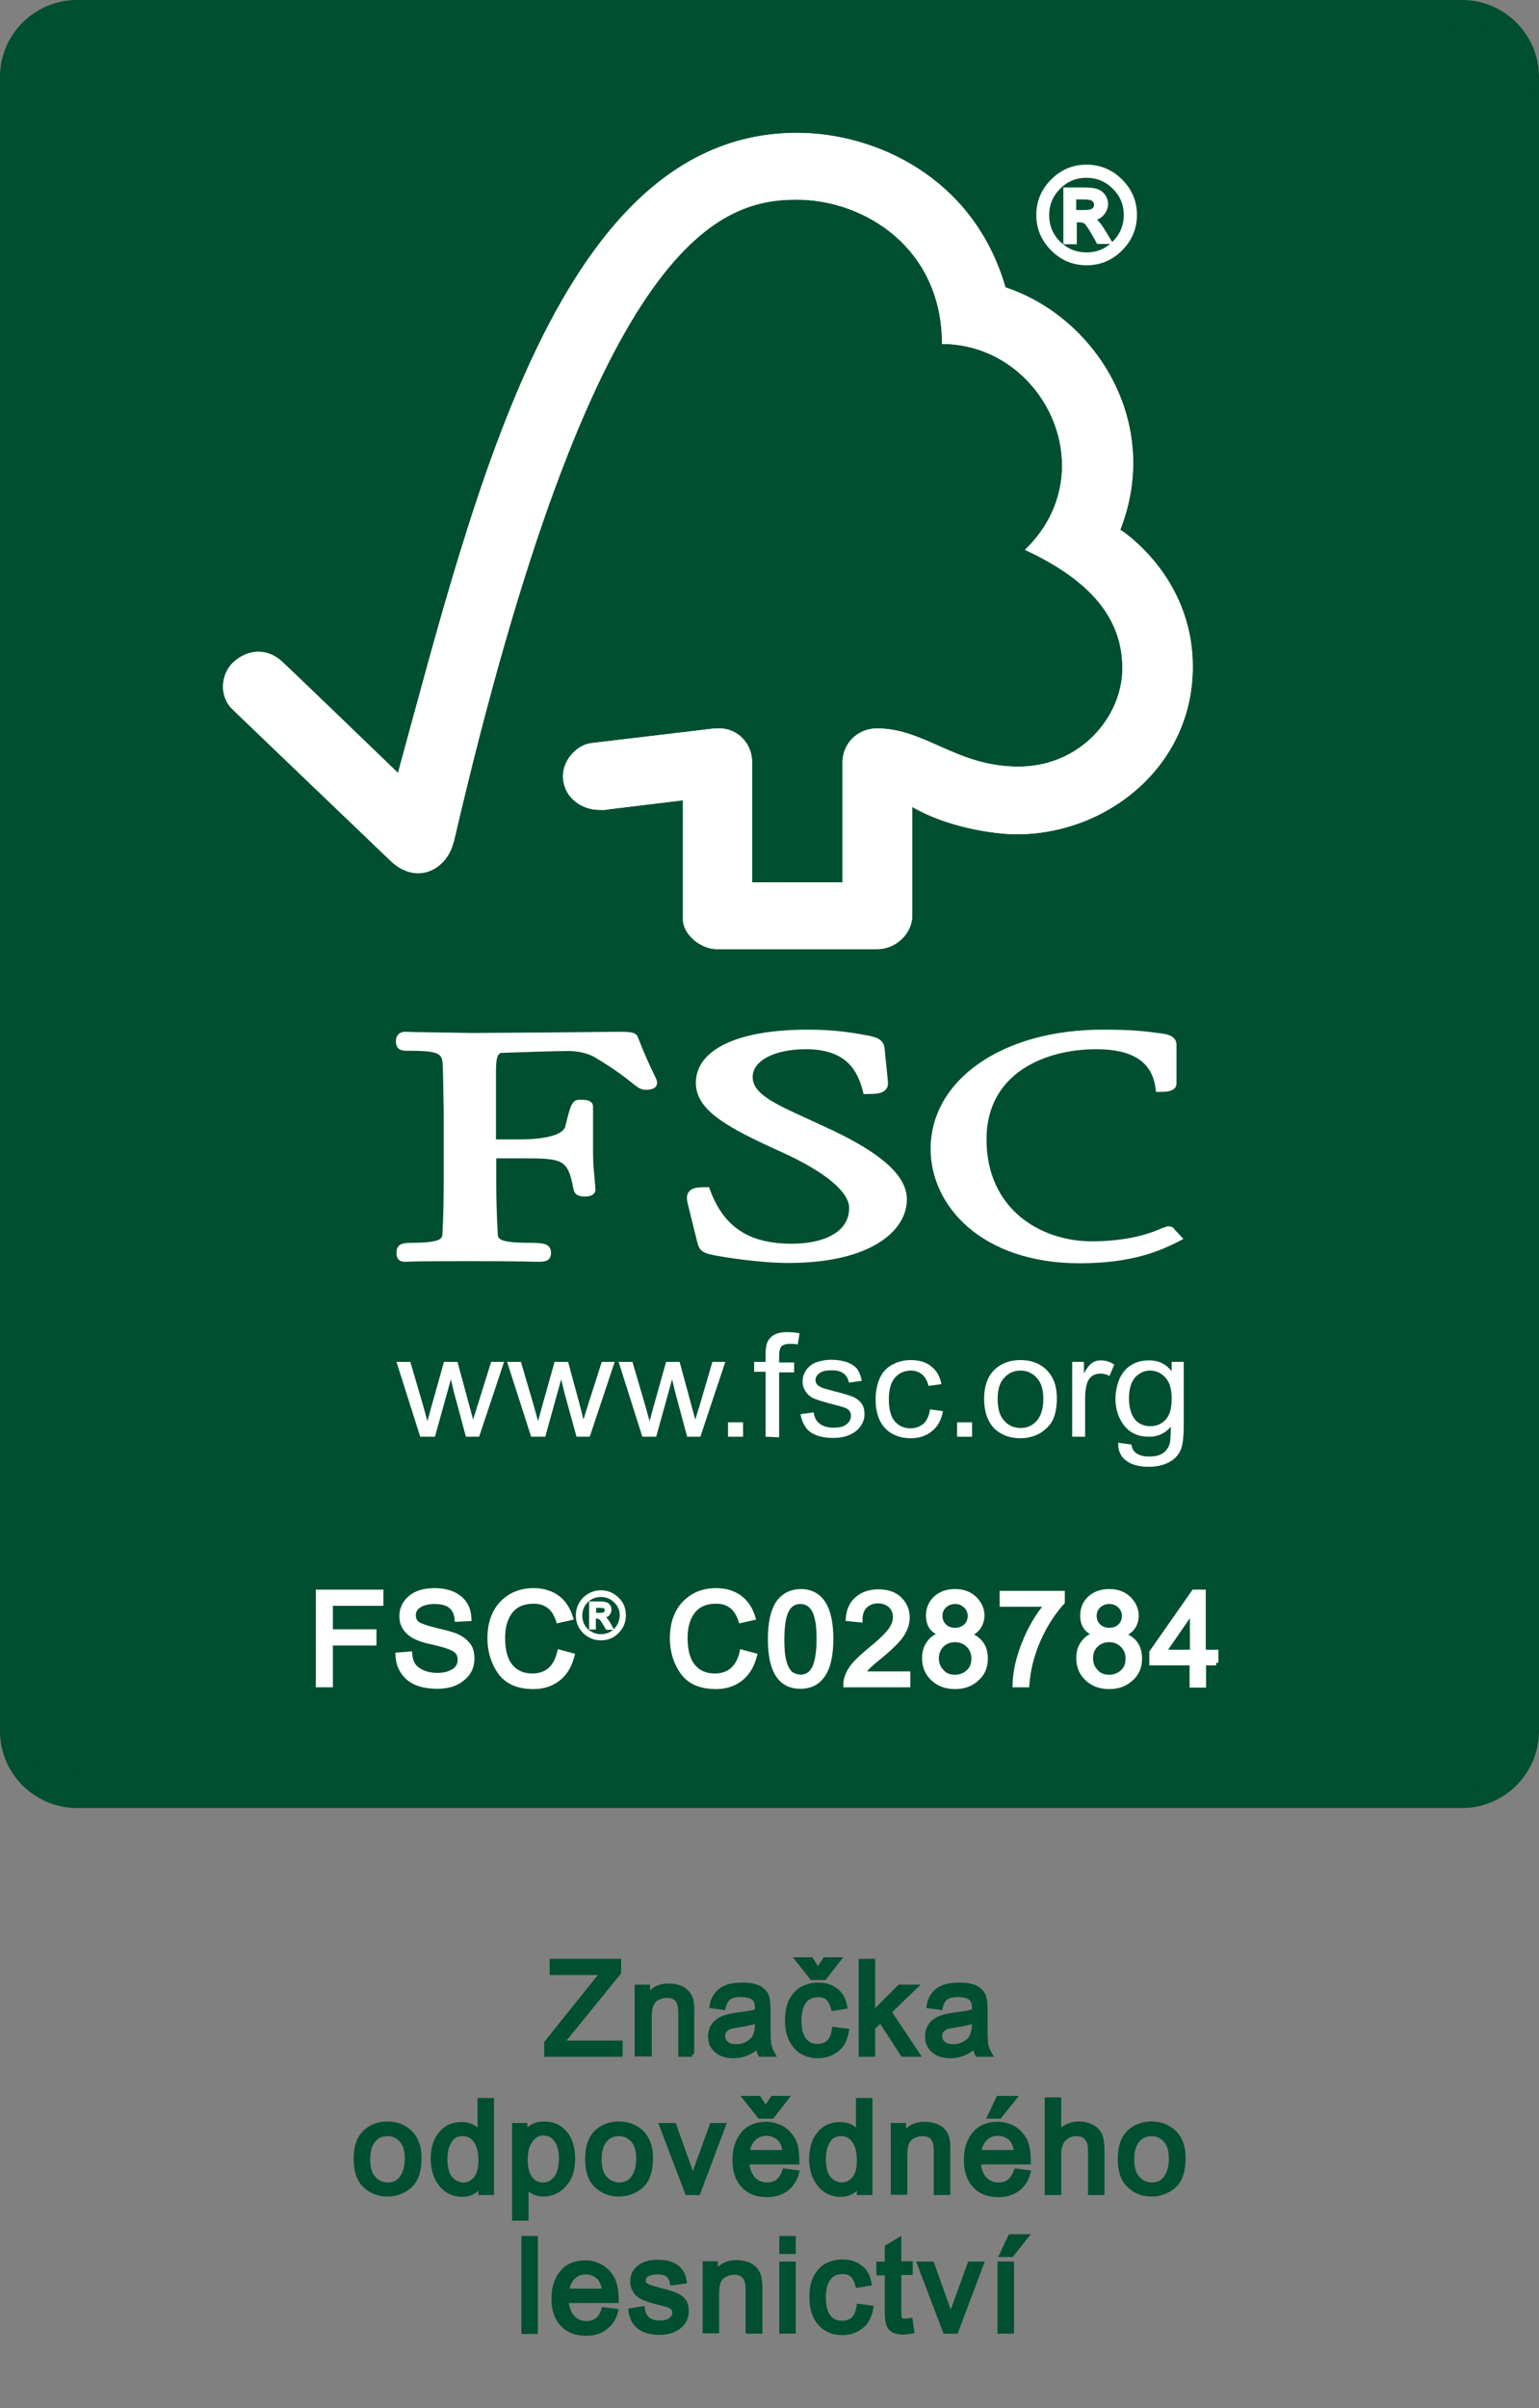 <?xml version="1.0" encoding="utf-8"?>
<!-- Generator: Adobe Illustrator 28.1.0, SVG Export Plug-In . SVG Version: 6.00 Build 0)  -->
<svg version="1.1" id="Vrstva_1" xmlns="http://www.w3.org/2000/svg" xmlns:xlink="http://www.w3.org/1999/xlink" x="0px" y="0px"
	 viewBox="0 0 512 801" style="enable-background:new 0 0 512 801;" xml:space="preserve">
<rect x="0" y="0" width="512" height="801" fill="#808080" stroke="none"/>
<style type="text/css">
	.st0{fill:#004F30;}
	.st1{fill:none;stroke:#004F30;stroke-width:5.119;}
	.st2{fill:#FFFFFF;}
	.st3{fill:none;stroke:#FFFFFF;stroke-width:1.684;}
	.st4{fill:none;stroke:#FFFFFF;stroke-width:0.842;}
	.st5{fill:none;stroke:#004F30;stroke-width:1.684;}
</style>
<path class="st0" d="M25.6,0h460.8C500.5,0,512,11.5,512,25.6v550.2c0,14.1-11.5,25.6-25.6,25.6H25.6C11.5,601.4,0,589.9,0,575.8
	V25.6C0,11.5,11.5,0,25.6,0z"/>
<path class="st1" d="M38.4,5.1h435.2c18.4,0,33.3,14.9,33.3,33.3V563c0,18.4-14.9,33.3-33.3,33.3H38.4C20,596.3,5.1,581.4,5.1,563
	V38.4C5.1,20,20,5.1,38.4,5.1z"/>
<path class="st2" d="M139.8,477.9l-7.9-24.9h4.6l4.2,14.3l1.5,5.4c0.1-0.2,0.5-1.9,1.4-5.1l4.1-14.6h4.5l3.9,14.4l1.3,4.8l1.5-4.8
	l4.5-14.4h4.3l-8.3,24.9h-4.4l-4-14.9l-1-4.2l-5.3,19.1H139.8z"/>
<path class="st2" d="M176.7,477.9l-8-24.9h4.6l4.2,14.3l1.5,5.4c0.1-0.2,0.5-1.9,1.4-5.1l4.1-14.6h4.5l3.9,14.4l1.2,4.8l1.5-4.8
	l4.6-14.4h4.3l-8.3,24.9h-4.4l-4.1-14.9l-1-4.2l-5.3,19.1H176.7z"/>
<path class="st2" d="M213.7,477.9l-7.9-24.9h4.6l4.2,14.3l1.5,5.4c0.1-0.2,0.5-1.9,1.4-5.1l4.1-14.6h4.5l3.9,14.4l1.3,4.8l1.5-4.8
	L237,453h4.3l-8.3,24.9h-4.4l-4-14.9l-1-4.2l-5.3,19.1H213.7z"/>
<rect x="242.2" y="473.1" class="st2" width="5" height="4.8"/>
<path class="st2" d="M254.7,477.9v-21.6h-3.8V453h3.8v-2.6c0-1.7,0.2-2.9,0.5-3.7c0.4-1.1,1.2-2,2.2-2.6c1.1-0.7,2.6-1,4.5-1
	c1.2,0,2.6,0.1,4.1,0.4l-0.6,3.7c-0.9-0.2-1.8-0.2-2.6-0.2c-1.3,0-2.3,0.3-2.8,0.8c-0.5,0.6-0.8,1.6-0.8,3.1v2.3h5v3.3h-5v21.6
	L254.7,477.9L254.7,477.9z"/>
<path class="st2" d="M266.3,470.4l4.4-0.6c0.2,1.7,0.9,2.9,2,3.8c1.1,0.8,2.7,1.3,4.6,1.3c2,0,3.5-0.4,4.4-1.2
	c1-0.8,1.4-1.7,1.4-2.8c0-1-0.4-1.7-1.3-2.3c-0.6-0.4-2.1-0.8-4.4-1.4c-3.2-0.8-5.3-1.5-6.6-2c-1.3-0.6-2.2-1.4-2.8-2.4
	c-0.7-1-1-2.1-1-3.3c0-1.1,0.3-2.2,0.8-3.1c0.5-1,1.2-1.7,2.1-2.4c0.7-0.5,1.6-0.9,2.8-1.2c1.2-0.3,2.4-0.5,3.8-0.5
	c2,0,3.8,0.3,5.3,0.8c1.5,0.6,2.6,1.3,3.4,2.3c0.7,1,1.2,2.3,1.5,3.9l-4.3,0.6c-0.2-1.3-0.8-2.3-1.7-3c-0.9-0.7-2.2-1.1-3.9-1.1
	c-2,0-3.4,0.3-4.2,1c-0.9,0.6-1.3,1.4-1.3,2.2c0,0.6,0.2,1.1,0.5,1.5c0.4,0.4,0.9,0.8,1.7,1.1c0.4,0.2,1.7,0.5,3.8,1.1
	c3.1,0.8,5.2,1.4,6.4,1.9c1.2,0.5,2.2,1.3,2.9,2.2c0.7,1,1,2.2,1,3.6c0,1.4-0.4,2.7-1.3,4c-0.8,1.2-2.1,2.2-3.7,2.9
	c-1.6,0.7-3.4,1-5.4,1c-3.3,0-5.9-0.7-7.7-2C267.9,475.1,266.8,473,266.3,470.4z"/>
<path class="st2" d="M309.4,468.8l4.3,0.6c-0.5,2.8-1.7,5.1-3.6,6.6c-1.9,1.6-4.3,2.4-7.1,2.4c-3.5,0-6.4-1.1-8.5-3.3
	c-2.1-2.2-3.2-5.4-3.2-9.6c0-2.7,0.5-5.1,1.4-7.1c0.9-2,2.3-3.5,4.2-4.5c1.9-1,3.9-1.5,6.1-1.5c2.8,0,5.1,0.7,6.8,2.1
	c1.8,1.4,2.9,3.3,3.4,5.9l-4.3,0.6c-0.4-1.7-1.1-2.9-2.1-3.8c-1-0.8-2.2-1.3-3.7-1.3c-2.2,0-4,0.8-5.3,2.3c-1.4,1.5-2.1,4-2.1,7.3
	c0,3.3,0.7,5.8,2,7.3c1.3,1.5,3,2.3,5.2,2.3c1.7,0,3.1-0.5,4.3-1.5C308.4,472.5,309.1,470.9,309.4,468.8z"/>
<rect x="318.4" y="473.1" class="st2" width="5" height="4.8"/>
<path class="st2" d="M331.9,465.4c0,3.2,0.7,5.6,2.2,7.2c1.4,1.6,3.3,2.4,5.4,2.4c2.2,0,4-0.8,5.4-2.4c1.4-1.6,2.2-4,2.2-7.3
	c0-3.1-0.7-5.4-2.2-7c-1.4-1.6-3.3-2.4-5.4-2.4c-2.2,0-4,0.8-5.4,2.4C332.6,459.8,331.9,462.2,331.9,465.4z M327.4,465.4
	c0-4.6,1.3-8,4-10.3c2.2-1.8,4.9-2.7,8.1-2.7c3.6,0,6.5,1.1,8.7,3.3c2.2,2.2,3.4,5.3,3.4,9.3c0,3.2-0.5,5.7-1.5,7.6
	c-1,1.8-2.5,3.2-4.4,4.3c-1.9,1-4,1.5-6.2,1.5c-3.6,0-6.5-1.1-8.8-3.3C328.6,472.8,327.4,469.6,327.4,465.4z"/>
<path class="st2" d="M356.7,477.9V453h3.9v3.8c1-1.8,2-3,2.8-3.5c0.9-0.6,1.8-0.8,2.8-0.8c1.5,0,3,0.4,4.5,1.4l-1.6,3.8
	c-1-0.6-2.1-0.8-3.2-0.8c-0.9,0-1.8,0.3-2.6,0.8c-0.7,0.6-1.3,1.3-1.6,2.3c-0.5,1.5-0.7,3.1-0.7,4.9v13L356.7,477.9L356.7,477.9z"/>
<path class="st2" d="M375.6,465c0,3.3,0.7,5.6,2,7.2c1.3,1.5,3.1,2.2,5.1,2.2s3.7-0.7,5.1-2.2c1.4-1.5,2-3.8,2-7.1
	c0-3-0.7-5.4-2.1-6.9c-1.4-1.5-3.1-2.3-5.1-2.3c-2,0-3.6,0.8-5,2.3C376.3,459.7,375.6,462,375.6,465z M372,479.9l4.4,0.6
	c0.2,1.3,0.7,2.2,1.5,2.8c1.1,0.8,2.6,1.2,4.4,1.2c2,0,3.6-0.4,4.7-1.2c1.1-0.8,1.8-1.9,2.2-3.3c0.2-0.9,0.3-2.7,0.3-5.4
	c-1.9,2.2-4.3,3.3-7.2,3.3c-3.6,0-6.3-1.2-8.3-3.7c-1.9-2.5-2.9-5.4-2.9-8.9c0-2.4,0.5-4.6,1.3-6.6c0.9-2,2.2-3.6,3.9-4.6
	c1.7-1.1,3.7-1.6,6-1.6c3.1,0,5.6,1.2,7.5,3.6V453h4v21.5c0,3.9-0.4,6.6-1.2,8.2c-0.8,1.6-2.1,2.9-3.9,3.8c-1.8,0.9-4,1.4-6.5,1.4
	c-3.1,0-5.6-0.6-7.5-2C372.9,484.6,371.9,482.6,372,479.9z"/>
<path class="st2" d="M265.2,44.2c-78.9,0-106.8,118-132.8,212.9c-9.4-9.1-38.2-36.8-38.3-36.8c-5.8-5.5-12.5-3.8-16.6,0.1
	c-4.1,4-4.7,11.3,0,15.7c0.2,0.2,39.1,37.5,52.6,50.4c3.7,3.5,9.1,5.5,14.4,2.5c5.6-3.3,6.3-9.1,6.5-9.1
	c46.1-198.7,87.3-213.5,114-213.5c22.5,0,48.4,16,48.4,48c33.6,0,54.6,42.4,27.6,68.5c22.4,10.4,32.4,23.2,32.4,39.4
	c0,16.2-14.1,32.8-34.7,32.7c-20.4,0-30.8-12.6-46.8-12.7c-7.2,0-11.6,5.6-11.6,11.1v40.1h-30.1v-40c0-6.3-4.9-11.2-10.8-11.2
	c-0.1,0-2.6,0.1-2.5,0.1l-40.3,4.8c-4.9,0.7-9.3,5.7-9.3,11c0,6.2,5.2,11.2,12.4,11.2c0.9,0,2.1,0,2-0.1c-0.1,0,25.5-3.1,25.5-3.1
	s0,39.4,0,39.6c0,5,5.9,9.9,11.2,9.9h53.5c6.2,0,11.6-5.2,11.6-11.2v-36.1c11.2,6.6,26.8,9.1,34.8,9.1c30,0,58.7-22.7,58.5-56
	c-0.1-30.2-24.1-45.3-24.1-45.3c14.1-36.1-8.7-70.9-38.2-80.6C323.8,58.6,290.7,44.2,265.2,44.2z"/>
<path class="st2" d="M265.2,44.2c-78.9,0-106.8,118-132.8,212.9c-9.4-9.1-38.2-36.8-38.3-36.8c-5.8-5.5-12.5-3.8-16.6,0.1
	c-4.1,4-4.7,11.3,0,15.7c0.2,0.2,39.1,37.5,52.6,50.4c3.7,3.5,9.1,5.5,14.4,2.5c5.6-3.3,6.3-9.1,6.5-9.1
	c46.1-198.7,87.3-213.5,114-213.5c22.5,0,48.4,16,48.4,48c33.6,0,54.6,42.4,27.6,68.5c22.4,10.4,32.4,23.2,32.4,39.4
	c0,16.2-14.1,32.8-34.7,32.7c-20.4,0-30.8-12.6-46.8-12.7c-7.2,0-11.6,5.6-11.6,11.1v40.1h-30.1v-40c0-6.3-4.9-11.2-10.8-11.2
	c-0.1,0-2.6,0.1-2.5,0.1l-40.3,4.8c-4.9,0.7-9.3,5.7-9.3,11c0,6.2,5.2,11.2,12.4,11.2c0.9,0,2.1,0,2-0.1c-0.1,0,25.5-3.1,25.5-3.1
	s0,39.4,0,39.6c0,5,5.9,9.9,11.2,9.9h53.5c6.2,0,11.6-5.2,11.6-11.2v-36.1c11.2,6.6,26.8,9.1,34.8,9.1c30,0,58.7-22.7,58.5-56
	c-0.1-30.2-24.1-45.3-24.1-45.3c14.1-36.1-8.7-70.9-38.2-80.6C323.8,58.6,290.7,44.2,265.2,44.2z"/>
<path class="st2" d="M231.5,360.2c0,9.3,10.8,15,28.7,23.1c14.1,6.4,22.3,13.1,22.3,18.5c0,8.8-9.8,11.9-19,11.9
	c-14.2,0-22.6-5.4-27.2-17.7l-0.4-1.1h-1.1c-2.5,0-4.5,0.1-5.6,1.5c-1,1.2-0.7,2.8-0.3,4.4c0,0,3.1,12.5,3.1,12.5
	c0.8,3.1,2,3.6,7,4.5c2.2,0.4,13.7,2.3,23.4,2.3c27.1,0,39.3-10.6,39.3-21.1c0-7.7-7.9-15-24.9-23.1l-7.8-3.6
	c-11.6-5.3-18.6-8.5-18.6-14.1c0-5.4,7.3-9.2,17.7-9.2c13.6,0,17.2,7.3,18.9,13.7l0.3,1.2h1.3c3,0,4.9-0.2,6-1.4
	c0.7-0.7,0.9-1.6,0.8-2.7l-1.1-10.9c-0.3-3.5-3.1-4-6.9-4.7c-4.6-0.8-10-1.7-18.3-1.7C245.5,342.4,231.5,349.1,231.5,360.2z"/>
<path class="st2" d="M309.6,382.2c0,18.9,17,38,49.6,38c16.4,0,25.7-3.6,32.6-7.1l1.9-1l-3-3.2l0.2,0.2c-0.7-1-1.3-1.2-2.4-1.2
	l-1.6,0.5c-2.5,1.1-10,4.5-23.7,4.5c-16.9,0-35-10.6-35-33.9c0-22.2,19.7-30,36.5-30c12.1,0,18.5,4.2,19.7,12.8l0.2,1.4h1.5
	c1.4,0,5.3,0,5.3-2.8v-12.9c0-3.2-3.8-3.6-5.4-3.8l-1.6-0.2c-3.9-0.5-7.6-1-17.4-1C333.7,342.4,309.6,359.1,309.6,382.2z"/>
<path class="st2" d="M186.7,343.4l-29.4,0.2l-19.6-0.3l-3-0.1c-1.7,0-3,1.2-3,3c0,0.8,0,3.3,3.2,3.3c11.8,0,12.3,0.9,12.4,5.3
	l0.1,2.8l0.2,11.6v25.1c0,4.2-0.1,10.8-0.4,16.1c-0.1,1.5-0.2,3-10.6,3c-2.9,0-4.7,0.6-4.7,3.3c0,0.8,0,3,2.8,3l0.7,0
	c1.2-0.1,4.6-0.2,20.9-0.2c17.4,0,20.9,0.2,22.1,0.2l0.6,0c2.3,0,4.3-0.2,4.3-3c0-3.1-2.7-3.3-7.1-3.3c-10.5,0-10.6-1.5-10.6-3
	c-0.3-4.9-0.5-11.5-0.5-16.1c0,0,0-6.7,0-9c2.4,0,8.8,0,8.8,0c13.5,0,15,0.3,16.9,10.3c0.5,2.2,2.3,2.4,3.8,2.4
	c3.2,0,3.5-1.7,3.5-2.4l-0.3-3.7c-0.2-2.1-0.5-4.8-0.5-8.5v-15.3c0-2.3-2.9-2.3-4.4-2.3c-2.5,0-3.1,1.6-4.8,8.8
	c-0.7,2.8-6.3,4.4-15.2,4.4c0,0-5.6,0-7.9,0c0-2.8,0-22.6,0-22.6c0-6.1,1.1-6.2,2.5-6.2c5.1-0.2,17.6-0.6,21.4-0.6
	c3.6,0,6.8,0.8,9,2.1c6.7,4,10.1,6.7,12.1,8.3c2,1.6,3.1,2.5,4.8,2.5c0.9,0,3.8,0,3.8-2.4c0-0.6-0.2-1.1-1.2-3.1
	c-1.1-2.3-2.9-6.1-5.2-12c-0.6-1.8-2.9-1.8-7-1.8L186.7,343.4z"/>
<path class="st2" d="M357.3,70.7h3.4c1.5,0,2.6-0.2,3.2-0.7c0.6-0.4,0.9-1.1,0.9-1.9c0-0.8-0.3-1.4-0.9-1.9s-1.7-0.7-3.5-0.7h-3.2
	V70.7z M368.9,80.3h-3.4c-2.1-3.9-3.5-6-4.1-6.5c-0.6-0.5-1.5-0.7-2.4-0.7h-1.6v7.3h-2.8V63.2h5.9c1.8,0,3.1,0.1,4.1,0.4
	c1,0.3,1.7,0.8,2.3,1.6c0.6,0.8,0.9,1.7,0.9,2.6c0,1.2-0.4,2.2-1.3,3.2c-0.8,1-2,1.5-3.6,1.6v0.1c1,0.2,2.4,1.7,4,4.3L368.9,80.3z
	 M361.5,84.8c3.6,0,6.8-1.3,9.3-3.9c2.6-2.6,3.9-5.7,3.9-9.4c0-3.6-1.3-6.8-3.9-9.3c-2.6-2.6-5.7-3.9-9.4-3.9
	c-3.6,0-6.8,1.3-9.3,3.9c-2.6,2.6-3.9,5.7-3.9,9.4c0,3.6,1.3,6.8,3.9,9.4C354.7,83.5,357.8,84.8,361.5,84.8z M361.5,55.6
	c4.3,0,8.1,1.6,11.2,4.7c3.1,3.1,4.7,6.8,4.7,11.2c0,4.4-1.6,8.1-4.7,11.2c-3.1,3.1-6.8,4.7-11.2,4.7c-4.4,0-8.1-1.6-11.2-4.7
	c-3.1-3.1-4.7-6.8-4.7-11.2c0-4.4,1.6-8.1,4.7-11.2C353.4,57.2,357.1,55.6,361.5,55.6z"/>
<path class="st3" d="M357.3,70.7h3.4c1.5,0,2.6-0.2,3.2-0.7c0.6-0.4,0.9-1.1,0.9-1.9c0-0.8-0.3-1.4-0.9-1.9s-1.7-0.7-3.5-0.7h-3.2
	V70.7z M368.9,80.3h-3.4c-2.1-3.9-3.5-6-4.1-6.5c-0.6-0.5-1.5-0.7-2.4-0.7h-1.6v7.3h-2.8V63.2h5.9c1.8,0,3.1,0.1,4.1,0.4
	c1,0.3,1.7,0.8,2.3,1.6c0.6,0.8,0.9,1.7,0.9,2.6c0,1.2-0.4,2.2-1.3,3.2c-0.8,1-2,1.5-3.6,1.6v0.1c1,0.2,2.4,1.7,4,4.3L368.9,80.3z
	 M361.5,84.8c3.6,0,6.8-1.3,9.3-3.9c2.6-2.6,3.9-5.7,3.9-9.4c0-3.6-1.3-6.8-3.9-9.3c-2.6-2.6-5.7-3.9-9.4-3.9
	c-3.6,0-6.8,1.3-9.3,3.9c-2.6,2.6-3.9,5.7-3.9,9.4c0,3.6,1.3,6.8,3.9,9.4C354.7,83.5,357.8,84.8,361.5,84.8z M361.5,55.6
	c4.3,0,8.1,1.6,11.2,4.7c3.1,3.1,4.7,6.8,4.7,11.2c0,4.4-1.6,8.1-4.7,11.2c-3.1,3.1-6.8,4.7-11.2,4.7c-4.4,0-8.1-1.6-11.2-4.7
	c-3.1-3.1-4.7-6.8-4.7-11.2c0-4.4,1.6-8.1,4.7-11.2C353.4,57.2,357.1,55.6,361.5,55.6z"/>
<polygon class="st2" points="126.7,533.3 109.9,533.3 109.9,542.8 124.4,542.8 124.4,546.5 109.9,546.5 109.9,560.4 105.9,560.4 
	105.9,529.6 126.7,529.6 "/>
<polygon class="st3" points="126.7,533.3 109.9,533.3 109.9,542.8 124.4,542.8 124.4,546.5 109.9,546.5 109.9,560.4 105.9,560.4 
	105.9,529.6 126.7,529.6 "/>
<path class="st2" d="M152.1,538.6c-0.2-2-0.9-3.4-2.1-4.4c-1.2-1-3-1.5-5.4-1.5c-2.1,0-3.8,0.4-5.1,1.2c-1.3,0.8-2,1.9-2,3.4
	c0,1.3,0.5,2.3,1.5,3c1,0.6,3,1.3,5.9,2c2.6,0.6,4.6,1.1,6.3,1.7c1.6,0.6,3,1.5,4.1,2.7c1.2,1.2,1.7,2.9,1.7,5c0,2.6-1,4.9-3.2,6.6
	c-2.1,1.8-4.9,2.6-8.3,2.6c-4.3,0-7.6-1-9.7-2.9c-2.1-1.9-3.3-4.4-3.4-7.5l3.9-0.3c0.2,2.5,1.1,4.3,2.9,5.4c1.7,1.1,3.8,1.7,6.3,1.7
	c2.3,0,4.1-0.5,5.5-1.4c1.4-0.9,2.1-2.2,2.1-3.8c0-1.7-0.7-2.9-2.2-3.7c-1.5-0.8-3.9-1.5-7.4-2.3c-3.5-0.7-6-1.8-7.5-3.2
	c-1.5-1.4-2.3-3.1-2.3-5.3c0-2.5,1-4.5,2.9-6.1c1.9-1.6,4.6-2.4,7.9-2.4c3.4,0,6.2,0.8,8.2,2.4c2.1,1.6,3.2,3.9,3.3,6.9L152.1,538.6
	z"/>
<path class="st3" d="M152.1,538.6c-0.2-2-0.9-3.4-2.1-4.4c-1.2-1-3-1.5-5.4-1.5c-2.1,0-3.8,0.4-5.1,1.2c-1.3,0.8-2,1.9-2,3.4
	c0,1.3,0.5,2.3,1.5,3c1,0.6,3,1.3,5.9,2c2.6,0.6,4.6,1.1,6.3,1.7c1.6,0.6,3,1.5,4.1,2.7c1.2,1.2,1.7,2.9,1.7,5c0,2.6-1,4.9-3.2,6.6
	c-2.1,1.8-4.9,2.6-8.3,2.6c-4.3,0-7.6-1-9.7-2.9c-2.1-1.9-3.3-4.4-3.4-7.5l3.9-0.3c0.2,2.5,1.1,4.3,2.9,5.4c1.7,1.1,3.8,1.7,6.3,1.7
	c2.3,0,4.1-0.5,5.5-1.4c1.4-0.9,2.1-2.2,2.1-3.8c0-1.7-0.7-2.9-2.2-3.7c-1.5-0.8-3.9-1.5-7.4-2.3c-3.5-0.7-6-1.8-7.5-3.2
	c-1.5-1.4-2.3-3.1-2.3-5.3c0-2.5,1-4.5,2.9-6.1c1.9-1.6,4.6-2.4,7.9-2.4c3.4,0,6.2,0.8,8.2,2.4c2.1,1.6,3.2,3.9,3.3,6.9L152.1,538.6
	z"/>
<path class="st2" d="M190.3,550.7c-0.9,3.5-2.5,6-4.7,7.7c-2.2,1.7-4.9,2.6-8.1,2.6c-5.1,0-8.7-1.6-11-4.7c-2.3-3.2-3.5-7-3.5-11.4
	c0-4.9,1.4-8.8,4.1-11.6c2.7-2.8,6.2-4.2,10.5-4.2c3,0,5.6,0.8,7.7,2.3c2.1,1.5,3.6,3.8,4.5,6.7l-4,0.9c-0.7-2.1-1.7-3.8-3.1-4.8
	c-1.4-1.1-3.1-1.6-5.2-1.6c-3.4,0-5.9,1.1-7.7,3.3c-1.7,2.2-2.6,5.2-2.6,8.9c0,4.3,0.9,7.5,2.7,9.6c1.8,2.1,4.2,3.1,7.2,3.1
	c2.4,0,4.4-0.7,5.9-2c1.5-1.3,2.6-3.3,3.2-5.9L190.3,550.7z"/>
<path class="st3" d="M190.3,550.7c-0.9,3.5-2.5,6-4.7,7.7c-2.2,1.7-4.9,2.6-8.1,2.6c-5.1,0-8.7-1.6-11-4.7c-2.3-3.2-3.5-7-3.5-11.4
	c0-4.9,1.4-8.8,4.1-11.6c2.7-2.8,6.2-4.2,10.5-4.2c3,0,5.6,0.8,7.7,2.3c2.1,1.5,3.6,3.8,4.5,6.7l-4,0.9c-0.7-2.1-1.7-3.8-3.1-4.8
	c-1.4-1.1-3.1-1.6-5.2-1.6c-3.4,0-5.9,1.1-7.7,3.3c-1.7,2.2-2.6,5.2-2.6,8.9c0,4.3,0.9,7.5,2.7,9.6c1.8,2.1,4.2,3.1,7.2,3.1
	c2.4,0,4.4-0.7,5.9-2c1.5-1.3,2.6-3.3,3.2-5.9L190.3,550.7z"/>
<path class="st2" d="M197.8,536.9h1.7c0.8,0,1.3-0.1,1.6-0.3c0.3-0.2,0.5-0.5,0.5-1c0-0.4-0.1-0.7-0.4-0.9c-0.3-0.2-0.9-0.3-1.7-0.3
	h-1.6V536.9z M203.6,541.7h-1.7c-1.1-1.9-1.8-3-2.1-3.3c-0.3-0.2-0.7-0.4-1.2-0.4h-0.8v3.6h-1.4v-8.5h3c0.9,0,1.6,0.1,2,0.2
	c0.5,0.1,0.9,0.4,1.2,0.8c0.3,0.4,0.4,0.8,0.4,1.3c0,0.6-0.2,1.1-0.6,1.6c-0.4,0.5-1,0.7-1.8,0.8v0c0.5,0.1,1.2,0.8,2,2.1
	L203.6,541.7z M199.9,544c1.8,0,3.4-0.6,4.7-1.9c1.3-1.3,1.9-2.9,2-4.7c0-1.8-0.6-3.4-2-4.7c-1.3-1.3-2.9-1.9-4.7-1.9
	c-1.8,0-3.4,0.6-4.7,1.9c-1.3,1.3-1.9,2.9-1.9,4.7c0,1.8,0.6,3.4,1.9,4.7C196.5,543.3,198.1,544,199.9,544z M199.9,529.4
	c2.2,0,4,0.8,5.6,2.3c1.6,1.6,2.3,3.4,2.3,5.6c0,2.2-0.8,4.1-2.3,5.6c-1.6,1.6-3.4,2.3-5.6,2.3c-2.2,0-4.1-0.8-5.6-2.3
	c-1.6-1.6-2.3-3.4-2.3-5.6c0-2.2,0.8-4,2.3-5.6C195.9,530.2,197.8,529.4,199.9,529.4z"/>
<path class="st4" d="M197.8,536.9h1.7c0.8,0,1.3-0.1,1.6-0.3c0.3-0.2,0.5-0.5,0.5-1c0-0.4-0.1-0.7-0.4-0.9c-0.3-0.2-0.9-0.3-1.7-0.3
	h-1.6V536.9z M203.6,541.7h-1.7c-1.1-1.9-1.8-3-2.1-3.3c-0.3-0.2-0.7-0.4-1.2-0.4h-0.8v3.6h-1.4v-8.5h3c0.9,0,1.6,0.1,2,0.2
	c0.5,0.1,0.9,0.4,1.2,0.8c0.3,0.4,0.4,0.8,0.4,1.3c0,0.6-0.2,1.1-0.6,1.6c-0.4,0.5-1,0.7-1.8,0.8v0c0.5,0.1,1.2,0.8,2,2.1
	L203.6,541.7z M199.9,544c1.8,0,3.4-0.6,4.7-1.9c1.3-1.3,1.9-2.9,2-4.7c0-1.8-0.6-3.4-2-4.7c-1.3-1.3-2.9-1.9-4.7-1.9
	c-1.8,0-3.4,0.6-4.7,1.9c-1.3,1.3-1.9,2.9-1.9,4.7c0,1.8,0.6,3.4,1.9,4.7C196.5,543.3,198.1,544,199.9,544z M199.9,529.4
	c2.2,0,4,0.8,5.6,2.3c1.6,1.6,2.3,3.4,2.3,5.6c0,2.2-0.8,4.1-2.3,5.6c-1.6,1.6-3.4,2.3-5.6,2.3c-2.2,0-4.1-0.8-5.6-2.3
	c-1.6-1.6-2.3-3.4-2.3-5.6c0-2.2,0.8-4,2.3-5.6C195.9,530.2,197.8,529.4,199.9,529.4z"/>
<path class="st2" d="M251,550.7c-0.9,3.5-2.5,6-4.7,7.7c-2.2,1.7-4.9,2.6-8.1,2.6c-5.1,0-8.7-1.6-11-4.7c-2.3-3.2-3.5-7-3.5-11.4
	c0-4.9,1.4-8.8,4.1-11.6c2.7-2.8,6.2-4.2,10.5-4.2c3,0,5.6,0.8,7.7,2.3c2.1,1.5,3.6,3.8,4.5,6.7l-4,0.9c-0.7-2.1-1.7-3.8-3.1-4.8
	c-1.4-1.1-3.1-1.6-5.2-1.6c-3.4,0-5.9,1.1-7.7,3.3c-1.7,2.2-2.6,5.2-2.6,8.9c0,4.3,0.9,7.5,2.7,9.6c1.8,2.1,4.2,3.1,7.2,3.1
	c2.4,0,4.4-0.7,5.9-2c1.5-1.3,2.6-3.3,3.2-5.9L251,550.7z"/>
<path class="st3" d="M251,550.7c-0.9,3.5-2.5,6-4.7,7.7c-2.2,1.7-4.9,2.6-8.1,2.6c-5.1,0-8.7-1.6-11-4.7c-2.3-3.2-3.5-7-3.5-11.4
	c0-4.9,1.4-8.8,4.1-11.6c2.7-2.8,6.2-4.2,10.5-4.2c3,0,5.6,0.8,7.7,2.3c2.1,1.5,3.6,3.8,4.5,6.7l-4,0.9c-0.7-2.1-1.7-3.8-3.1-4.8
	c-1.4-1.1-3.1-1.6-5.2-1.6c-3.4,0-5.9,1.1-7.7,3.3c-1.7,2.2-2.6,5.2-2.6,8.9c0,4.3,0.9,7.5,2.7,9.6c1.8,2.1,4.2,3.1,7.2,3.1
	c2.4,0,4.4-0.7,5.9-2c1.5-1.3,2.6-3.3,3.2-5.9L251,550.7z"/>
<path class="st2" d="M266.3,557.9c2,0,3.6-1,4.6-2.9c1-2,1.6-5.2,1.6-9.7c0-3.1-0.2-5.6-0.7-7.3c-0.4-1.8-1.1-3.1-2.1-4
	c-0.9-0.9-2.1-1.3-3.5-1.3c-2,0-3.6,1-4.6,3c-1,2-1.5,5.2-1.5,9.7c0,3.1,0.2,5.5,0.7,7.3c0.5,1.8,1.2,3.1,2.1,4
	C263.8,557.4,265,557.8,266.3,557.9z M266.3,529.4c6.7,0,10.1,5.3,10.1,15.8c0,5.3-0.9,9.3-2.6,11.8c-1.7,2.6-4.2,3.9-7.5,3.9
	c-6.7,0-10-5.2-10-15.7c0-5.3,0.9-9.3,2.6-11.9C260.6,530.8,263.1,529.5,266.3,529.4z"/>
<path class="st3" d="M266.3,557.9c2,0,3.6-1,4.6-2.9c1-2,1.6-5.2,1.6-9.7c0-3.1-0.2-5.6-0.7-7.3c-0.4-1.8-1.1-3.1-2.1-4
	c-0.9-0.9-2.1-1.3-3.5-1.3c-2,0-3.6,1-4.6,3c-1,2-1.5,5.2-1.5,9.7c0,3.1,0.2,5.5,0.7,7.3c0.5,1.8,1.2,3.1,2.1,4
	C263.8,557.4,265,557.8,266.3,557.9z M266.3,529.4c6.7,0,10.1,5.3,10.1,15.8c0,5.3-0.9,9.3-2.6,11.8c-1.7,2.6-4.2,3.9-7.5,3.9
	c-6.7,0-10-5.2-10-15.7c0-5.3,0.9-9.3,2.6-11.9C260.6,530.8,263.1,529.5,266.3,529.4z"/>
<path class="st2" d="M301.8,560.4h-20.4c0-1.7,0.6-3.5,1.8-5.3c1.2-1.8,3.5-4,6.8-6.7c2-1.6,3.9-3.3,5.5-5.1
	c1.6-1.8,2.4-3.6,2.4-5.4c0-1.6-0.5-2.8-1.6-3.9c-1.1-1-2.5-1.5-4.2-1.5c-1.7,0-3.1,0.5-4.3,1.6c-1.1,1-1.7,2.6-1.7,4.7l-3.9-0.4
	c0.2-2.9,1.3-5.1,3.1-6.6c1.8-1.5,4.1-2.3,6.9-2.3c3,0,5.4,0.8,7.1,2.5c1.7,1.7,2.5,3.7,2.5,6.1c0,2-0.7,4-2.1,6
	c-1.4,2-4.3,4.7-8.5,8.1c-2.2,1.8-3.7,3.3-4.4,4.6h15.2V560.4z"/>
<path class="st3" d="M301.8,560.4h-20.4c0-1.7,0.6-3.5,1.8-5.3c1.2-1.8,3.5-4,6.8-6.7c2-1.6,3.9-3.3,5.5-5.1
	c1.6-1.8,2.4-3.6,2.4-5.4c0-1.6-0.5-2.8-1.6-3.9c-1.1-1-2.5-1.5-4.2-1.5c-1.7,0-3.1,0.5-4.3,1.6c-1.1,1-1.7,2.6-1.7,4.7l-3.9-0.4
	c0.2-2.9,1.3-5.1,3.1-6.6c1.8-1.5,4.1-2.3,6.9-2.3c3,0,5.4,0.8,7.1,2.5c1.7,1.7,2.5,3.7,2.5,6.1c0,2-0.7,4-2.1,6
	c-1.4,2-4.3,4.7-8.5,8.1c-2.2,1.8-3.7,3.3-4.4,4.6h15.2V560.4z"/>
<path class="st2" d="M317.7,557.9c1.8,0,3.3-0.6,4.5-1.7c1.2-1.1,1.8-2.6,1.8-4.5c0-1.8-0.6-3.3-1.8-4.5c-1.2-1.2-2.7-1.8-4.5-1.8
	c-1.8,0-3.3,0.6-4.5,1.8c-1.1,1.2-1.7,2.7-1.7,4.4c0,1.8,0.6,3.3,1.8,4.5C314.3,557.3,315.8,557.9,317.7,557.9z M317.7,542.3
	c1.4,0,2.6-0.4,3.6-1.3c1-0.9,1.4-2,1.5-3.4c0-1.4-0.5-2.6-1.5-3.5c-1-1-2.2-1.4-3.6-1.4c-1.4,0-2.6,0.5-3.6,1.4
	c-0.9,0.9-1.4,2-1.4,3.3c0,1.5,0.5,2.7,1.5,3.6C315,541.8,316.2,542.3,317.7,542.3z M322,543.8c3.9,1.2,5.8,3.9,5.8,7.9
	c0,2.7-0.9,4.9-2.8,6.6c-1.9,1.8-4.3,2.7-7.3,2.7c-3,0-5.4-0.9-7.3-2.7c-1.9-1.8-2.8-4-2.8-6.8c0-2,0.5-3.7,1.6-5.1
	c1.1-1.5,2.5-2.3,4.3-2.7v-0.1c-3.1-1-4.6-3-4.6-6.2c0-2.3,0.8-4.2,2.4-5.7c1.6-1.5,3.8-2.3,6.4-2.3c2.7,0,4.8,0.8,6.5,2.4
	c1.6,1.6,2.5,3.5,2.5,5.7C326.5,540.5,325,542.6,322,543.8L322,543.8z"/>
<path class="st3" d="M317.7,557.9c1.8,0,3.3-0.6,4.5-1.7c1.2-1.1,1.8-2.6,1.8-4.5c0-1.8-0.6-3.3-1.8-4.5c-1.2-1.2-2.7-1.8-4.5-1.8
	c-1.8,0-3.3,0.6-4.5,1.8c-1.1,1.2-1.7,2.7-1.7,4.4c0,1.8,0.6,3.3,1.8,4.5C314.3,557.3,315.8,557.9,317.7,557.9z M317.7,542.3
	c1.4,0,2.6-0.4,3.6-1.3c1-0.9,1.4-2,1.5-3.4c0-1.4-0.5-2.6-1.5-3.5c-1-1-2.2-1.4-3.6-1.4c-1.4,0-2.6,0.5-3.6,1.4
	c-0.9,0.9-1.4,2-1.4,3.3c0,1.5,0.5,2.7,1.5,3.6C315,541.8,316.2,542.3,317.7,542.3z M322,543.8c3.9,1.2,5.8,3.9,5.8,7.9
	c0,2.7-0.9,4.9-2.8,6.6c-1.9,1.8-4.3,2.7-7.3,2.7c-3,0-5.4-0.9-7.3-2.7c-1.9-1.8-2.8-4-2.8-6.8c0-2,0.5-3.7,1.6-5.1
	c1.1-1.5,2.5-2.3,4.3-2.7v-0.1c-3.1-1-4.6-3-4.6-6.2c0-2.3,0.8-4.2,2.4-5.7c1.6-1.5,3.8-2.3,6.4-2.3c2.7,0,4.8,0.8,6.5,2.4
	c1.6,1.6,2.5,3.5,2.5,5.7C326.5,540.5,325,542.6,322,543.8L322,543.8z"/>
<path class="st2" d="M353.4,532.9c-3,3.3-5.7,7.4-7.9,12.3c-2.2,4.9-3.5,10-3.9,15.2h-3.9c0.1-4.2,1.1-8.8,3.1-13.8
	c2-5,4.5-9.3,7.7-13h-15.1V530h20V532.9z"/>
<path class="st3" d="M353.4,532.9c-3,3.3-5.7,7.4-7.9,12.3c-2.2,4.9-3.5,10-3.9,15.2h-3.9c0.1-4.2,1.1-8.8,3.1-13.8
	c2-5,4.5-9.3,7.7-13h-15.1V530h20V532.9z"/>
<path class="st2" d="M369,557.9c1.8,0,3.3-0.6,4.5-1.7c1.2-1.1,1.8-2.6,1.8-4.5c0-1.8-0.6-3.3-1.8-4.5c-1.2-1.2-2.7-1.8-4.5-1.8
	c-1.8,0-3.3,0.6-4.5,1.8c-1.2,1.2-1.7,2.7-1.7,4.4c0,1.8,0.6,3.3,1.8,4.5C365.6,557.3,367.1,557.9,369,557.9z M369,542.3
	c1.4,0,2.6-0.4,3.6-1.3c1-0.9,1.4-2,1.5-3.4c0-1.4-0.5-2.6-1.5-3.5c-1-1-2.2-1.4-3.6-1.4c-1.4,0-2.6,0.5-3.6,1.4
	c-0.9,0.9-1.4,2-1.4,3.3c0,1.5,0.5,2.7,1.5,3.6C366.4,541.8,367.6,542.3,369,542.3z M373.3,543.8c3.9,1.2,5.8,3.9,5.8,7.9
	c0,2.7-0.9,4.9-2.8,6.6c-1.9,1.8-4.3,2.7-7.3,2.7c-3,0-5.4-0.9-7.3-2.7c-1.9-1.8-2.8-4-2.8-6.8c0-2,0.5-3.7,1.6-5.1
	c1.1-1.5,2.5-2.3,4.3-2.7v-0.1c-3.1-1-4.6-3-4.6-6.2c0-2.3,0.8-4.2,2.4-5.7c1.6-1.5,3.8-2.3,6.4-2.3c2.7,0,4.8,0.8,6.5,2.4
	c1.6,1.6,2.5,3.5,2.5,5.7C377.9,540.5,376.4,542.6,373.3,543.8L373.3,543.8z"/>
<path class="st3" d="M369,557.9c1.8,0,3.3-0.6,4.5-1.7c1.2-1.1,1.8-2.6,1.8-4.5c0-1.8-0.6-3.3-1.8-4.5c-1.2-1.2-2.7-1.8-4.5-1.8
	c-1.8,0-3.3,0.6-4.5,1.8c-1.2,1.2-1.7,2.7-1.7,4.4c0,1.8,0.6,3.3,1.8,4.5C365.6,557.3,367.1,557.9,369,557.9z M369,542.3
	c1.4,0,2.6-0.4,3.6-1.3c1-0.9,1.4-2,1.5-3.4c0-1.4-0.5-2.6-1.5-3.5c-1-1-2.2-1.4-3.6-1.4c-1.4,0-2.6,0.5-3.6,1.4
	c-0.9,0.9-1.4,2-1.4,3.3c0,1.5,0.5,2.7,1.5,3.6C366.4,541.8,367.6,542.3,369,542.3z M373.3,543.8c3.9,1.2,5.8,3.9,5.8,7.9
	c0,2.7-0.9,4.9-2.8,6.6c-1.9,1.8-4.3,2.7-7.3,2.7c-3,0-5.4-0.9-7.3-2.7c-1.9-1.8-2.8-4-2.8-6.8c0-2,0.5-3.7,1.6-5.1
	c1.1-1.5,2.5-2.3,4.3-2.7v-0.1c-3.1-1-4.6-3-4.6-6.2c0-2.3,0.8-4.2,2.4-5.7c1.6-1.5,3.8-2.3,6.4-2.3c2.7,0,4.8,0.8,6.5,2.4
	c1.6,1.6,2.5,3.5,2.5,5.7C377.9,540.5,376.4,542.6,373.3,543.8L373.3,543.8z"/>
<path class="st2" d="M396.7,549.6v-13.9h-0.1l-9.6,13.9H396.7z M404.6,553.1h-4.2v7.4h-3.8v-7.4h-13.4v-3.5l14-20h3.1v20h4.2V553.1z
	"/>
<path class="st3" d="M396.7,549.6v-13.9h-0.1l-9.6,13.9H396.7z M404.6,553.1h-4.2v7.4h-3.8v-7.4h-13.4v-3.5l14-20h3.1v20h4.2V553.1z
	"/>
<path class="st0" d="M206.3,683.3h-24.4v-3.8l15.8-19.7c0,0,0.4-0.5,1.1-1.4c0.7-0.9,1.4-1.6,2.1-2.3h-17.2v-3.7h22.1v3.7
	l-17.3,21.3l-1.9,2.2h19.7V683.3z"/>
<path class="st5" d="M206.3,683.3h-24.4v-3.8l15.8-19.7c0,0,0.4-0.5,1.1-1.4c0.7-0.9,1.4-1.6,2.1-2.3h-17.2v-3.7h22.1v3.7
	l-17.3,21.3l-1.9,2.2h19.7V683.3z"/>
<path class="st0" d="M230.3,683.3h-3.8v-13.6c0-2.3-0.4-3.9-1.2-4.7c-0.8-0.9-2-1.3-3.4-1.3c-1.1,0-2.2,0.3-3.2,0.8
	c-1,0.5-1.7,1.3-2.1,2.3c-0.4,1-0.6,2.4-0.6,4.2v12.2H212V661h3.4v3.2h0.1c0.8-1.2,1.8-2.1,2.9-2.7c1.2-0.6,2.5-0.9,4.1-0.9
	c1.2,0,2.3,0.2,3.5,0.6c1.2,0.4,2,1.1,2.7,1.9c0.6,0.8,1.1,1.7,1.2,2.7c0.2,1,0.3,2.2,0.2,3.9V683.3z"/>
<path class="st5" d="M230.3,683.3h-3.8v-13.6c0-2.3-0.4-3.9-1.2-4.7c-0.8-0.9-2-1.3-3.4-1.3c-1.1,0-2.2,0.3-3.2,0.8
	c-1,0.5-1.7,1.3-2.1,2.3c-0.4,1-0.6,2.4-0.6,4.2v12.2H212V661h3.4v3.2h0.1c0.8-1.2,1.8-2.1,2.9-2.7c1.2-0.6,2.5-0.9,4.1-0.9
	c1.2,0,2.3,0.2,3.5,0.6c1.2,0.4,2,1.1,2.7,1.9c0.6,0.8,1.1,1.7,1.2,2.7c0.2,1,0.3,2.2,0.2,3.9V683.3z"/>
<path class="st0" d="M252,673.5v-1.4c-2,0.7-4.4,1.2-7.3,1.6c-2.9,0.4-4.3,1.6-4.3,3.6c0,1,0.4,1.9,1.2,2.5c0.8,0.7,1.9,1,3.3,1
	c1.9,0,3.5-0.6,4.9-1.7C251.3,678,252,676.1,252,673.5z M257,683.3h-4c-0.4-0.7-0.6-1.6-0.8-2.8c-2.5,2.2-5.3,3.3-8.2,3.3
	c-2.4,0-4.2-0.6-5.6-1.8c-1.4-1.2-2-2.7-2-4.7c0-1.9,0.7-3.4,2-4.6c1.3-1.2,3.6-2,6.8-2.4l3.5-0.5c1.3-0.2,2.4-0.5,3.3-0.8
	c0-1.1,0-1.9-0.1-2.4c-0.1-0.5-0.3-1-0.6-1.5c-0.3-0.5-0.9-0.9-1.7-1.2c-0.8-0.3-1.8-0.4-3.1-0.5c-1.6,0-2.9,0.3-3.9,0.9
	c-0.9,0.6-1.6,1.7-2,3.4l-3.7-0.5c0.4-2.3,1.5-4,3.1-5.2c1.7-1.2,4-1.7,6.9-1.7c2.7,0,4.6,0.4,5.9,1.2c1.2,0.8,2,1.7,2.3,2.9
	c0.3,1.1,0.4,2.6,0.4,4.3v5.1c0,3.1,0.1,5.2,0.2,6.2C256.1,681.2,256.4,682.3,257,683.3z"/>
<path class="st5" d="M252,673.5v-1.4c-2,0.7-4.4,1.2-7.3,1.6c-2.9,0.4-4.3,1.6-4.3,3.6c0,1,0.4,1.9,1.2,2.5c0.8,0.7,1.9,1,3.3,1
	c1.9,0,3.5-0.6,4.9-1.7C251.3,678,252,676.1,252,673.5z M257,683.3h-4c-0.4-0.7-0.6-1.6-0.8-2.8c-2.5,2.2-5.3,3.3-8.2,3.3
	c-2.4,0-4.2-0.6-5.6-1.8c-1.4-1.2-2-2.7-2-4.7c0-1.9,0.7-3.4,2-4.6c1.3-1.2,3.6-2,6.8-2.4l3.5-0.5c1.3-0.2,2.4-0.5,3.3-0.8
	c0-1.1,0-1.9-0.1-2.4c-0.1-0.5-0.3-1-0.6-1.5c-0.3-0.5-0.9-0.9-1.7-1.2c-0.8-0.3-1.8-0.4-3.1-0.5c-1.6,0-2.9,0.3-3.9,0.9
	c-0.9,0.6-1.6,1.7-2,3.4l-3.7-0.5c0.4-2.3,1.5-4,3.1-5.2c1.7-1.2,4-1.7,6.9-1.7c2.7,0,4.6,0.4,5.9,1.2c1.2,0.8,2,1.7,2.3,2.9
	c0.3,1.1,0.4,2.6,0.4,4.3v5.1c0,3.1,0.1,5.2,0.2,6.2C256.1,681.2,256.4,682.3,257,683.3z"/>
<path class="st0" d="M278.8,651.9l-4.6,5.9h-4l-4.7-5.9h4.3l2.3,3.6l2.4-3.6H278.8z M281.6,675.6c-0.5,2.8-1.6,4.9-3.4,6.2
	c-1.8,1.3-3.7,2-6,2c-3.2,0-5.7-1.1-7.5-3.2c-1.8-2.1-2.7-4.9-2.7-8.5c0-2.9,0.5-5.2,1.5-7c1-1.7,2.3-3,3.8-3.7
	c1.5-0.7,3.2-1.1,4.8-1.1c2.3,0,4.3,0.6,5.9,1.8c1.6,1.2,2.6,2.9,3,5.3l-3.7,0.6c-0.4-1.5-1-2.6-1.8-3.4c-0.8-0.8-1.9-1.1-3.3-1.1
	c-2.1,0-3.7,0.7-4.8,2.3c-1.1,1.5-1.6,3.6-1.6,6.3c0,2.8,0.5,4.9,1.6,6.4c1.1,1.5,2.6,2.2,4.6,2.2c1.6,0,2.9-0.5,3.8-1.4
	c0.9-0.9,1.5-2.3,1.8-4.2L281.6,675.6z"/>
<path class="st5" d="M278.8,651.9l-4.6,5.9h-4l-4.7-5.9h4.3l2.3,3.6l2.4-3.6H278.8z M281.6,675.6c-0.5,2.8-1.6,4.9-3.4,6.2
	c-1.8,1.3-3.7,2-6,2c-3.2,0-5.7-1.1-7.5-3.2c-1.8-2.1-2.7-4.9-2.7-8.5c0-2.9,0.5-5.2,1.5-7c1-1.7,2.3-3,3.8-3.7
	c1.5-0.7,3.2-1.1,4.8-1.1c2.3,0,4.3,0.6,5.9,1.8c1.6,1.2,2.6,2.9,3,5.3l-3.7,0.6c-0.4-1.5-1-2.6-1.8-3.4c-0.8-0.8-1.9-1.1-3.3-1.1
	c-2.1,0-3.7,0.7-4.8,2.3c-1.1,1.5-1.6,3.6-1.6,6.3c0,2.8,0.5,4.9,1.6,6.4c1.1,1.5,2.6,2.2,4.6,2.2c1.6,0,2.9-0.5,3.8-1.4
	c0.9-0.9,1.5-2.3,1.8-4.2L281.6,675.6z"/>
<polygon class="st0" points="305.1,683.3 300.4,683.3 293,671.9 290.3,674.4 290.3,683.3 286.5,683.3 286.5,652.4 290.3,652.4 
	290.3,670 299.3,661 304.2,661 295.7,669.2 "/>
<polygon class="st5" points="305.1,683.3 300.4,683.3 293,671.9 290.3,674.4 290.3,683.3 286.5,683.3 286.5,652.4 290.3,652.4 
	290.3,670 299.3,661 304.2,661 295.7,669.2 "/>
<path class="st0" d="M324.2,673.5v-1.4c-2,0.7-4.4,1.2-7.3,1.6c-2.9,0.4-4.3,1.6-4.3,3.6c0,1,0.4,1.9,1.2,2.5c0.8,0.7,1.9,1,3.3,1
	c1.9,0,3.5-0.6,4.9-1.7C323.4,678,324.1,676.1,324.2,673.5z M329.2,683.3h-4c-0.4-0.7-0.6-1.6-0.8-2.8c-2.5,2.2-5.3,3.3-8.2,3.3
	c-2.4,0-4.2-0.6-5.6-1.8c-1.4-1.2-2-2.7-2-4.7c0-1.9,0.7-3.4,2-4.6c1.3-1.2,3.6-2,6.8-2.4l3.5-0.5c1.3-0.2,2.4-0.5,3.3-0.8
	c0-1.1,0-1.9-0.1-2.4c-0.1-0.5-0.3-1-0.6-1.5c-0.3-0.5-0.9-0.9-1.7-1.2c-0.8-0.3-1.8-0.4-3.1-0.5c-1.6,0-2.9,0.3-3.9,0.9
	c-0.9,0.6-1.6,1.7-2,3.4l-3.7-0.5c0.4-2.3,1.4-4,3.1-5.2c1.7-1.2,4-1.7,6.9-1.7c2.7,0,4.6,0.4,5.9,1.2c1.2,0.8,2,1.7,2.3,2.9
	c0.3,1.1,0.4,2.6,0.4,4.3v5.1c0,3.1,0.1,5.2,0.2,6.2C328.2,681.2,328.6,682.3,329.2,683.3z"/>
<path class="st5" d="M324.2,673.5v-1.4c-2,0.7-4.4,1.2-7.3,1.6c-2.9,0.4-4.3,1.6-4.3,3.6c0,1,0.4,1.9,1.2,2.5c0.8,0.7,1.9,1,3.3,1
	c1.9,0,3.5-0.6,4.9-1.7C323.4,678,324.1,676.1,324.2,673.5z M329.2,683.3h-4c-0.4-0.7-0.6-1.6-0.8-2.8c-2.5,2.2-5.3,3.3-8.2,3.3
	c-2.4,0-4.2-0.6-5.6-1.8c-1.4-1.2-2-2.7-2-4.7c0-1.9,0.7-3.4,2-4.6c1.3-1.2,3.6-2,6.8-2.4l3.5-0.5c1.3-0.2,2.4-0.5,3.3-0.8
	c0-1.1,0-1.9-0.1-2.4c-0.1-0.5-0.3-1-0.6-1.5c-0.3-0.5-0.9-0.9-1.7-1.2c-0.8-0.3-1.8-0.4-3.1-0.5c-1.6,0-2.9,0.3-3.9,0.9
	c-0.9,0.6-1.6,1.7-2,3.4l-3.7-0.5c0.4-2.3,1.4-4,3.1-5.2c1.7-1.2,4-1.7,6.9-1.7c2.7,0,4.6,0.4,5.9,1.2c1.2,0.8,2,1.7,2.3,2.9
	c0.3,1.1,0.4,2.6,0.4,4.3v5.1c0,3.1,0.1,5.2,0.2,6.2C328.2,681.2,328.6,682.3,329.2,683.3z"/>
<path class="st0" d="M128.9,726.8c2.2,0,3.8-0.8,4.9-2.4c1.1-1.6,1.7-3.7,1.7-6.3c0-2.8-0.6-4.9-1.9-6.3c-1.3-1.4-2.8-2.1-4.7-2.1
	c-1.9,0-3.5,0.7-4.7,2.1c-1.2,1.4-1.9,3.6-1.9,6.4c0,2.8,0.6,5,1.9,6.4C125.4,726,127,726.7,128.9,726.8z M128.9,706.5
	c3,0,5.5,1,7.5,2.9c2,2,3,4.8,3,8.4c0,4.4-1.1,7.5-3.2,9.3c-2.1,1.8-4.6,2.7-7.3,2.7c-2.8,0-5.3-0.9-7.3-2.8
	c-2.1-1.9-3.1-4.8-3.1-8.9c0-3.9,1-6.9,3-8.8C123.4,707.5,125.9,706.5,128.9,706.5z"/>
<path class="st5" d="M128.9,726.8c2.2,0,3.8-0.8,4.9-2.4c1.1-1.6,1.7-3.7,1.7-6.3c0-2.8-0.6-4.9-1.9-6.3c-1.3-1.4-2.8-2.1-4.7-2.1
	c-1.9,0-3.5,0.7-4.7,2.1c-1.2,1.4-1.9,3.6-1.9,6.4c0,2.8,0.6,5,1.9,6.4C125.4,726,127,726.7,128.9,726.8z M128.9,706.5
	c3,0,5.5,1,7.5,2.9c2,2,3,4.8,3,8.4c0,4.4-1.1,7.5-3.2,9.3c-2.1,1.8-4.6,2.7-7.3,2.7c-2.8,0-5.3-0.9-7.3-2.8
	c-2.1-1.9-3.1-4.8-3.1-8.9c0-3.9,1-6.9,3-8.8C123.4,707.5,125.9,706.5,128.9,706.5z"/>
<path class="st0" d="M154.1,726.8c1.7,0,3.1-0.7,4.2-2c1.1-1.4,1.7-3.4,1.7-6.2c0-2.7-0.5-4.9-1.6-6.5c-1.1-1.6-2.6-2.4-4.5-2.4
	c-2,0-3.4,0.8-4.4,2.4c-1,1.6-1.5,3.6-1.5,6.2c0,1.9,0.3,3.4,0.8,4.7c0.5,1.3,1.3,2.2,2.3,2.9C152.1,726.4,153.1,726.8,154.1,726.8z
	 M163.5,729.3H160v-2.8h-0.1c-1.4,2.2-3.4,3.4-6.2,3.4c-2.7,0-5-1.1-6.8-3.2c-1.8-2.2-2.7-5-2.8-8.4c0-3.6,0.9-6.5,2.6-8.5
	c1.7-2.1,4-3.1,6.8-3.1c2.7,0,4.7,1,6.1,3.1h0.1v-11.1h3.8V729.3z"/>
<path class="st5" d="M154.1,726.8c1.7,0,3.1-0.7,4.2-2c1.1-1.4,1.7-3.4,1.7-6.2c0-2.7-0.5-4.9-1.6-6.5c-1.1-1.6-2.6-2.4-4.5-2.4
	c-2,0-3.4,0.8-4.4,2.4c-1,1.6-1.5,3.6-1.5,6.2c0,1.9,0.3,3.4,0.8,4.7c0.5,1.3,1.3,2.2,2.3,2.9C152.1,726.4,153.1,726.8,154.1,726.8z
	 M163.5,729.3H160v-2.8h-0.1c-1.4,2.2-3.4,3.4-6.2,3.4c-2.7,0-5-1.1-6.8-3.2c-1.8-2.2-2.7-5-2.8-8.4c0-3.6,0.9-6.5,2.6-8.5
	c1.7-2.1,4-3.1,6.8-3.1c2.7,0,4.7,1,6.1,3.1h0.1v-11.1h3.8V729.3z"/>
<path class="st0" d="M180.6,726.8c1.8,0,3.2-0.7,4.4-2.2c1.2-1.5,1.7-3.6,1.8-6.6c0-2.7-0.6-4.8-1.7-6.3c-1.1-1.5-2.5-2.2-4.3-2.2
	c-1.8,0-3.3,0.8-4.4,2.5c-1.2,1.6-1.7,3.8-1.7,6.4c0,2.8,0.6,4.9,1.7,6.3C177.3,726,178.8,726.8,180.6,726.8z M174.7,709.9
	c1.4-2.3,3.5-3.4,6.4-3.4c2.9,0,5.2,1.1,6.9,3.2c1.7,2.1,2.5,4.9,2.5,8.3c0,3.6-0.9,6.5-2.8,8.6c-1.9,2.1-4.2,3.2-6.9,3.2
	c-2.4,0-4.3-1-5.8-2.9H175v10.9h-3.8V707h3.4L174.7,709.9L174.7,709.9z"/>
<path class="st5" d="M180.6,726.8c1.8,0,3.2-0.7,4.4-2.2c1.2-1.5,1.7-3.6,1.8-6.6c0-2.7-0.6-4.8-1.7-6.3c-1.1-1.5-2.5-2.2-4.3-2.2
	c-1.8,0-3.3,0.8-4.4,2.5c-1.2,1.6-1.7,3.8-1.7,6.4c0,2.8,0.6,4.9,1.7,6.3C177.3,726,178.8,726.8,180.6,726.8z M174.7,709.9
	c1.4-2.3,3.5-3.4,6.4-3.4c2.9,0,5.2,1.1,6.9,3.2c1.7,2.1,2.5,4.9,2.5,8.3c0,3.6-0.9,6.5-2.8,8.6c-1.9,2.1-4.2,3.2-6.9,3.2
	c-2.4,0-4.3-1-5.8-2.9H175v10.9h-3.8V707h3.4L174.7,709.9L174.7,709.9z"/>
<path class="st0" d="M205.9,726.8c2.2,0,3.8-0.8,4.9-2.4c1.1-1.6,1.7-3.7,1.7-6.3c0-2.8-0.6-4.9-1.9-6.3c-1.3-1.4-2.8-2.1-4.7-2.1
	c-1.9,0-3.5,0.7-4.7,2.1c-1.2,1.4-1.9,3.6-1.9,6.4c0,2.8,0.6,5,1.9,6.4C202.4,726,204,726.7,205.9,726.8z M205.9,706.5
	c3,0,5.5,1,7.5,2.9c2,2,3,4.8,3,8.4c0,4.4-1.1,7.5-3.2,9.3c-2.1,1.8-4.6,2.7-7.3,2.7c-2.8,0-5.3-0.9-7.3-2.8
	c-2.1-1.9-3.1-4.8-3.1-8.9c0-3.9,1-6.9,3-8.8C200.4,707.5,202.9,706.5,205.9,706.5z"/>
<path class="st5" d="M205.9,726.8c2.2,0,3.8-0.8,4.9-2.4c1.1-1.6,1.7-3.7,1.7-6.3c0-2.8-0.6-4.9-1.9-6.3c-1.3-1.4-2.8-2.1-4.7-2.1
	c-1.9,0-3.5,0.7-4.7,2.1c-1.2,1.4-1.9,3.6-1.9,6.4c0,2.8,0.6,5,1.9,6.4C202.4,726,204,726.7,205.9,726.8z M205.9,706.5
	c3,0,5.5,1,7.5,2.9c2,2,3,4.8,3,8.4c0,4.4-1.1,7.5-3.2,9.3c-2.1,1.8-4.6,2.7-7.3,2.7c-2.8,0-5.3-0.9-7.3-2.8
	c-2.1-1.9-3.1-4.8-3.1-8.9c0-3.9,1-6.9,3-8.8C200.4,707.5,202.9,706.5,205.9,706.5z"/>
<path class="st0" d="M240.6,707l-8.4,22.3h-3.5l-8.5-22.3h4l4.6,12.9c0.9,2.4,1.4,4.1,1.6,5h0.1c0.2-0.9,0.6-2.1,1.2-3.6l5.2-14.3
	H240.6z"/>
<path class="st5" d="M240.6,707l-8.4,22.3h-3.5l-8.5-22.3h4l4.6,12.9c0.9,2.4,1.4,4.1,1.6,5h0.1c0.2-0.9,0.6-2.1,1.2-3.6l5.2-14.3
	H240.6z"/>
<path class="st0" d="M261.4,698l-4.6,5.9h-4l-4.7-5.9h4.3l2.3,3.6l2.4-3.6H261.4z M261.2,716c-0.2-2.3-0.9-3.9-2.1-4.9
	c-1.2-1-2.6-1.5-4.1-1.5c-1.8,0-3.2,0.6-4.4,1.8c-1.2,1.2-1.8,2.7-2,4.6H261.2z M265.1,719.1h-16.7c0.2,2.5,0.9,4.4,2.1,5.7
	c1.2,1.3,2.8,2,4.7,2c1.4,0,2.7-0.4,3.6-1.1c1-0.8,1.7-1.9,2.3-3.5l3.9,0.5c-0.6,2.3-1.8,4.1-3.5,5.4c-1.7,1.2-3.8,1.9-6.3,1.9
	c-3.4,0-6-1-7.9-3.1c-1.9-2.1-2.8-4.9-2.8-8.4c0-3.5,0.9-6.4,2.7-8.6c1.8-2.2,4.4-3.3,7.7-3.3c1.6,0,3.2,0.4,4.7,1.1
	c1.5,0.7,2.8,1.9,3.9,3.6C264.6,712.9,265.1,715.6,265.1,719.1z"/>
<path class="st5" d="M261.4,698l-4.6,5.9h-4l-4.7-5.9h4.3l2.3,3.6l2.4-3.6H261.4z M261.2,716c-0.2-2.3-0.9-3.9-2.1-4.9
	c-1.2-1-2.6-1.5-4.1-1.5c-1.8,0-3.2,0.6-4.4,1.8c-1.2,1.2-1.8,2.7-2,4.6H261.2z M265.1,719.1h-16.7c0.2,2.5,0.9,4.4,2.1,5.7
	c1.2,1.3,2.8,2,4.7,2c1.4,0,2.7-0.4,3.6-1.1c1-0.8,1.7-1.9,2.3-3.5l3.9,0.5c-0.6,2.3-1.8,4.1-3.5,5.4c-1.7,1.2-3.8,1.9-6.3,1.9
	c-3.4,0-6-1-7.9-3.1c-1.9-2.1-2.8-4.9-2.8-8.4c0-3.5,0.9-6.4,2.7-8.6c1.8-2.2,4.4-3.3,7.7-3.3c1.6,0,3.2,0.4,4.7,1.1
	c1.5,0.7,2.8,1.9,3.9,3.6C264.6,712.9,265.1,715.6,265.1,719.1z"/>
<path class="st0" d="M280,726.8c1.7,0,3.1-0.7,4.2-2c1.2-1.4,1.7-3.4,1.7-6.2c0-2.7-0.5-4.9-1.6-6.5c-1.1-1.6-2.6-2.4-4.5-2.4
	c-2,0-3.4,0.8-4.4,2.4c-1,1.6-1.5,3.6-1.5,6.2c0,1.9,0.3,3.4,0.8,4.7c0.5,1.3,1.3,2.2,2.3,2.9C277.9,726.4,279,726.8,280,726.8z
	 M289.4,729.3h-3.5v-2.8h-0.1c-1.4,2.2-3.4,3.4-6.2,3.4c-2.7,0-5-1.1-6.8-3.2c-1.8-2.2-2.7-5-2.8-8.4c0-3.6,0.9-6.5,2.6-8.5
	c1.7-2.1,4-3.1,6.8-3.1c2.7,0,4.7,1,6.1,3.1h0.1v-11.1h3.8V729.3z"/>
<path class="st5" d="M280,726.8c1.7,0,3.1-0.7,4.2-2c1.2-1.4,1.7-3.4,1.7-6.2c0-2.7-0.5-4.9-1.6-6.5c-1.1-1.6-2.6-2.4-4.5-2.4
	c-2,0-3.4,0.8-4.4,2.4c-1,1.6-1.5,3.6-1.5,6.2c0,1.9,0.3,3.4,0.8,4.7c0.5,1.3,1.3,2.2,2.3,2.9C277.9,726.4,279,726.8,280,726.8z
	 M289.4,729.3h-3.5v-2.8h-0.1c-1.4,2.2-3.4,3.4-6.2,3.4c-2.7,0-5-1.1-6.8-3.2c-1.8-2.2-2.7-5-2.8-8.4c0-3.6,0.9-6.5,2.6-8.5
	c1.7-2.1,4-3.1,6.8-3.1c2.7,0,4.7,1,6.1,3.1h0.1v-11.1h3.8V729.3z"/>
<path class="st0" d="M315.3,729.3h-3.8v-13.6c0-2.3-0.4-3.9-1.2-4.7c-0.8-0.9-2-1.3-3.4-1.3c-1.1,0-2.2,0.3-3.2,0.8
	c-1,0.6-1.7,1.3-2.1,2.3c-0.4,1-0.6,2.4-0.6,4.2v12.2h-3.8V707h3.4v3.2h0.1c0.8-1.2,1.8-2.1,2.9-2.7c1.2-0.6,2.5-0.9,4.1-0.9
	c1.2,0,2.3,0.2,3.5,0.6c1.2,0.4,2.1,1.1,2.7,1.9c0.6,0.8,1.1,1.7,1.2,2.7c0.2,1,0.3,2.2,0.2,3.9V729.3z"/>
<path class="st5" d="M315.3,729.3h-3.8v-13.6c0-2.3-0.4-3.9-1.2-4.7c-0.8-0.9-2-1.3-3.4-1.3c-1.1,0-2.2,0.3-3.2,0.8
	c-1,0.6-1.7,1.3-2.1,2.3c-0.4,1-0.6,2.4-0.6,4.2v12.2h-3.8V707h3.4v3.2h0.1c0.8-1.2,1.8-2.1,2.9-2.7c1.2-0.6,2.5-0.9,4.1-0.9
	c1.2,0,2.3,0.2,3.5,0.6c1.2,0.4,2.1,1.1,2.7,1.9c0.6,0.8,1.1,1.7,1.2,2.7c0.2,1,0.3,2.2,0.2,3.9V729.3z"/>
<path class="st0" d="M337.2,698l-4.7,5.9h-3.1l2.8-5.9H337.2z M338.2,716c-0.2-2.3-0.9-3.9-2.1-4.9c-1.2-1-2.6-1.5-4.1-1.5
	c-1.8,0-3.2,0.6-4.4,1.8c-1.2,1.2-1.8,2.7-2,4.6H338.2z M342.1,719.1h-16.7c0.2,2.5,0.9,4.4,2.1,5.7c1.2,1.3,2.8,2,4.7,2
	c1.4,0,2.7-0.4,3.6-1.1c1-0.8,1.7-1.9,2.3-3.5l3.9,0.5c-0.6,2.3-1.8,4.1-3.5,5.4c-1.7,1.2-3.8,1.9-6.3,1.9c-3.4,0-6-1-7.9-3.1
	c-1.9-2.1-2.8-4.9-2.8-8.4c0-3.5,0.9-6.4,2.7-8.6c1.8-2.2,4.4-3.3,7.7-3.3c1.6,0,3.2,0.4,4.7,1.1c1.5,0.7,2.8,1.9,3.9,3.6
	C341.6,712.9,342.1,715.6,342.1,719.1z"/>
<path class="st5" d="M337.2,698l-4.7,5.9h-3.1l2.8-5.9H337.2z M338.2,716c-0.2-2.3-0.9-3.9-2.1-4.9c-1.2-1-2.6-1.5-4.1-1.5
	c-1.8,0-3.2,0.6-4.4,1.8c-1.2,1.2-1.8,2.7-2,4.6H338.2z M342.1,719.1h-16.7c0.2,2.5,0.9,4.4,2.1,5.7c1.2,1.3,2.8,2,4.7,2
	c1.4,0,2.7-0.4,3.6-1.1c1-0.8,1.7-1.9,2.3-3.5l3.9,0.5c-0.6,2.3-1.8,4.1-3.5,5.4c-1.7,1.2-3.8,1.9-6.3,1.9c-3.4,0-6-1-7.9-3.1
	c-1.9-2.1-2.8-4.9-2.8-8.4c0-3.5,0.9-6.4,2.7-8.6c1.8-2.2,4.4-3.3,7.7-3.3c1.6,0,3.2,0.4,4.7,1.1c1.5,0.7,2.8,1.9,3.9,3.6
	C341.6,712.9,342.1,715.6,342.1,719.1z"/>
<path class="st0" d="M366.6,729.3h-3.8v-14.1c0-1.8-0.4-3.2-1.2-4.1c-0.8-0.9-2-1.4-3.5-1.4c-1.5,0-2.9,0.5-4.1,1.6
	c-1.2,1.1-1.8,3-1.8,5.8v12.2h-3.8v-30.8h3.8v11.1c1.8-2,4-3.1,6.7-3.1c1.4,0,2.8,0.3,4.1,0.9c1.3,0.6,2.2,1.5,2.8,2.7
	c0.5,1.2,0.8,2.9,0.8,5.1V729.3z"/>
<path class="st5" d="M366.6,729.3h-3.8v-14.1c0-1.8-0.4-3.2-1.2-4.1c-0.8-0.9-2-1.4-3.5-1.4c-1.5,0-2.9,0.5-4.1,1.6
	c-1.2,1.1-1.8,3-1.8,5.8v12.2h-3.8v-30.8h3.8v11.1c1.8-2,4-3.1,6.7-3.1c1.4,0,2.8,0.3,4.1,0.9c1.3,0.6,2.2,1.5,2.8,2.7
	c0.5,1.2,0.8,2.9,0.8,5.1V729.3z"/>
<path class="st0" d="M383.1,726.8c2.2,0,3.8-0.8,4.9-2.4c1.1-1.6,1.7-3.7,1.7-6.3c0-2.8-0.6-4.9-1.9-6.3c-1.3-1.4-2.8-2.1-4.7-2.1
	c-1.9,0-3.5,0.7-4.7,2.1c-1.2,1.4-1.9,3.6-1.9,6.4c0,2.8,0.6,5,1.9,6.4C379.6,726,381.2,726.7,383.1,726.8z M383.1,706.5
	c3,0,5.5,1,7.5,2.9c2,2,3,4.8,3,8.4c0,4.4-1.1,7.5-3.2,9.3c-2.1,1.8-4.6,2.7-7.3,2.7c-2.8,0-5.3-0.9-7.3-2.8
	c-2.1-1.9-3.1-4.8-3.1-8.9c0-3.9,1-6.9,3-8.8C377.6,707.5,380.1,706.5,383.1,706.5z"/>
<path class="st5" d="M383.1,726.8c2.2,0,3.8-0.8,4.9-2.4c1.1-1.6,1.7-3.7,1.7-6.3c0-2.8-0.6-4.9-1.9-6.3c-1.3-1.4-2.8-2.1-4.7-2.1
	c-1.9,0-3.5,0.7-4.7,2.1c-1.2,1.4-1.9,3.6-1.9,6.4c0,2.8,0.6,5,1.9,6.4C379.6,726,381.2,726.7,383.1,726.8z M383.1,706.5
	c3,0,5.5,1,7.5,2.9c2,2,3,4.8,3,8.4c0,4.4-1.1,7.5-3.2,9.3c-2.1,1.8-4.6,2.7-7.3,2.7c-2.8,0-5.3-0.9-7.3-2.8
	c-2.1-1.9-3.1-4.8-3.1-8.9c0-3.9,1-6.9,3-8.8C377.6,707.5,380.1,706.5,383.1,706.5z"/>
<rect x="174.3" y="744.6" class="st0" width="3.8" height="30.9"/>
<rect x="174.3" y="744.6" class="st5" width="3.8" height="30.9"/>
<path class="st0" d="M201.1,762.1c-0.2-2.3-0.9-3.9-2.1-4.9c-1.2-1-2.6-1.5-4.1-1.5c-1.8,0-3.2,0.6-4.4,1.8c-1.1,1.2-1.8,2.7-2,4.6
	H201.1z M205,765.2h-16.7c0.2,2.5,0.9,4.4,2.1,5.7c1.2,1.3,2.8,2,4.7,2c1.4,0,2.7-0.4,3.6-1.1c1-0.8,1.7-1.9,2.2-3.5l3.9,0.5
	c-0.6,2.3-1.8,4.1-3.5,5.4c-1.7,1.3-3.8,1.9-6.3,1.9c-3.4,0-6-1-7.9-3.1c-1.9-2-2.8-4.9-2.8-8.4c0-3.5,0.9-6.4,2.7-8.6
	c1.8-2.2,4.4-3.3,7.7-3.3c1.6,0,3.2,0.4,4.7,1.1c1.5,0.7,2.8,1.9,3.9,3.6C204.4,759,205,761.6,205,765.2z"/>
<path class="st5" d="M201.1,762.1c-0.2-2.3-0.9-3.9-2.1-4.9c-1.2-1-2.6-1.5-4.1-1.5c-1.8,0-3.2,0.6-4.4,1.8c-1.1,1.2-1.8,2.7-2,4.6
	H201.1z M205,765.2h-16.7c0.2,2.5,0.9,4.4,2.1,5.7c1.2,1.3,2.8,2,4.7,2c1.4,0,2.7-0.4,3.6-1.1c1-0.8,1.7-1.9,2.2-3.5l3.9,0.5
	c-0.6,2.3-1.8,4.1-3.5,5.4c-1.7,1.3-3.8,1.9-6.3,1.9c-3.4,0-6-1-7.9-3.1c-1.9-2-2.8-4.9-2.8-8.4c0-3.5,0.9-6.4,2.7-8.6
	c1.8-2.2,4.4-3.3,7.7-3.3c1.6,0,3.2,0.4,4.7,1.1c1.5,0.7,2.8,1.9,3.9,3.6C204.4,759,205,761.6,205,765.2z"/>
<path class="st0" d="M223.7,759.3c-0.2-1.2-0.7-2.1-1.5-2.7c-0.8-0.6-2-0.9-3.4-0.9c-1.4,0-2.6,0.2-3.5,0.7
	c-0.9,0.5-1.3,1.2-1.3,2.1c0,0.9,0.3,1.5,1.1,1.9c0.7,0.4,2.1,0.8,4.2,1.4c2.4,0.6,4.1,1.1,5.3,1.6c1.2,0.5,2.1,1.1,2.7,1.9
	c0.7,0.8,1,2,1,3.5c0,2-0.8,3.7-2.4,5s-3.8,2-6.5,2c-2.8,0-5-0.6-6.6-1.8c-1.6-1.2-2.6-3-2.9-5.4l3.8-0.6c0.2,1.6,0.8,2.7,1.7,3.5
	c1,0.8,2.3,1.2,4,1.2c1.7,0,2.9-0.3,3.8-1c0.9-0.7,1.3-1.5,1.3-2.5c0-0.7-0.2-1.2-0.6-1.6c-0.4-0.4-0.9-0.7-1.5-0.9
	c-0.6-0.2-2-0.6-4.1-1.1c-3.2-0.8-5.3-1.7-6.3-2.8c-1-1.1-1.5-2.4-1.5-3.9c0-1.9,0.7-3.4,2.2-4.6c1.5-1.2,3.5-1.8,6-1.8
	c2.7,0,4.7,0.5,6.2,1.6c1.5,1,2.4,2.6,2.7,4.7L223.7,759.3z"/>
<path class="st5" d="M223.7,759.3c-0.2-1.2-0.7-2.1-1.5-2.7c-0.8-0.6-2-0.9-3.4-0.9c-1.4,0-2.6,0.2-3.5,0.7
	c-0.9,0.5-1.3,1.2-1.3,2.1c0,0.9,0.3,1.5,1.1,1.9c0.7,0.4,2.1,0.8,4.2,1.4c2.4,0.6,4.1,1.1,5.3,1.6c1.2,0.5,2.1,1.1,2.7,1.9
	c0.7,0.8,1,2,1,3.5c0,2-0.8,3.7-2.4,5s-3.8,2-6.5,2c-2.8,0-5-0.6-6.6-1.8c-1.6-1.2-2.6-3-2.9-5.4l3.8-0.6c0.2,1.6,0.8,2.7,1.7,3.5
	c1,0.8,2.3,1.2,4,1.2c1.7,0,2.9-0.3,3.8-1c0.9-0.7,1.3-1.5,1.3-2.5c0-0.7-0.2-1.2-0.6-1.6c-0.4-0.4-0.9-0.7-1.5-0.9
	c-0.6-0.2-2-0.6-4.1-1.1c-3.2-0.8-5.3-1.7-6.3-2.8c-1-1.1-1.5-2.4-1.5-3.9c0-1.9,0.7-3.4,2.2-4.6c1.5-1.2,3.5-1.8,6-1.8
	c2.7,0,4.7,0.5,6.2,1.6c1.5,1,2.4,2.6,2.7,4.7L223.7,759.3z"/>
<path class="st0" d="M252.7,775.4h-3.8v-13.6c0-2.3-0.4-3.9-1.2-4.7c-0.8-0.9-2-1.3-3.4-1.3c-1.1,0-2.2,0.3-3.2,0.8
	c-1,0.5-1.7,1.3-2.1,2.3c-0.4,1-0.6,2.4-0.6,4.2v12.2h-3.8v-22.3h3.4v3.2h0.1c0.8-1.2,1.8-2.1,2.9-2.7c1.2-0.6,2.5-0.9,4.1-0.9
	c1.2,0,2.3,0.2,3.5,0.6c1.1,0.4,2,1.1,2.7,1.9c0.6,0.8,1.1,1.7,1.2,2.7c0.2,1,0.3,2.2,0.3,3.9V775.4z"/>
<path class="st5" d="M252.7,775.4h-3.8v-13.6c0-2.3-0.4-3.9-1.2-4.7c-0.8-0.9-2-1.3-3.4-1.3c-1.1,0-2.2,0.3-3.2,0.8
	c-1,0.5-1.7,1.3-2.1,2.3c-0.4,1-0.6,2.4-0.6,4.2v12.2h-3.8v-22.3h3.4v3.2h0.1c0.8-1.2,1.8-2.1,2.9-2.7c1.2-0.6,2.5-0.9,4.1-0.9
	c1.2,0,2.3,0.2,3.5,0.6c1.1,0.4,2,1.1,2.7,1.9c0.6,0.8,1.1,1.7,1.2,2.7c0.2,1,0.3,2.2,0.3,3.9V775.4z"/>
<path class="st0" d="M263.9,748.9h-3.8v-4.3h3.8V748.9z M263.9,775.4h-3.8v-22.3h3.8V775.4z"/>
<path class="st5" d="M263.9,748.9h-3.8v-4.3h3.8V748.9z M263.9,775.4h-3.8v-22.3h3.8V775.4z"/>
<path class="st0" d="M289.7,767.7c-0.5,2.8-1.6,4.9-3.4,6.2c-1.8,1.3-3.7,2-6,2c-3.2,0-5.7-1.1-7.5-3.2c-1.8-2.1-2.7-4.9-2.7-8.5
	c0-2.9,0.5-5.2,1.5-7c1-1.7,2.3-3,3.8-3.7c1.5-0.7,3.1-1.1,4.8-1.1c2.3,0,4.3,0.6,5.9,1.8c1.6,1.2,2.6,2.9,3,5.3l-3.7,0.6
	c-0.4-1.5-1-2.6-1.8-3.4c-0.8-0.8-1.9-1.1-3.3-1.1c-2.1,0-3.7,0.7-4.8,2.3c-1.1,1.5-1.6,3.6-1.6,6.3c0,2.8,0.5,4.9,1.6,6.4
	c1.1,1.5,2.6,2.2,4.7,2.2c1.6,0,2.9-0.5,3.8-1.4c0.9-0.9,1.5-2.3,1.8-4.2L289.7,767.7z"/>
<path class="st5" d="M289.7,767.7c-0.5,2.8-1.6,4.9-3.4,6.2c-1.8,1.3-3.7,2-6,2c-3.2,0-5.7-1.1-7.5-3.2c-1.8-2.1-2.7-4.9-2.7-8.5
	c0-2.9,0.5-5.2,1.5-7c1-1.7,2.3-3,3.8-3.7c1.5-0.7,3.1-1.1,4.8-1.1c2.3,0,4.3,0.6,5.9,1.8c1.6,1.2,2.6,2.9,3,5.3l-3.7,0.6
	c-0.4-1.5-1-2.6-1.8-3.4c-0.8-0.8-1.9-1.1-3.3-1.1c-2.1,0-3.7,0.7-4.8,2.3c-1.1,1.5-1.6,3.6-1.6,6.3c0,2.8,0.5,4.9,1.6,6.4
	c1.1,1.5,2.6,2.2,4.7,2.2c1.6,0,2.9-0.5,3.8-1.4c0.9-0.9,1.5-2.3,1.8-4.2L289.7,767.7z"/>
<path class="st0" d="M303.3,775.4c-1.1,0.2-2.1,0.3-2.8,0.3c-1.7,0-2.9-0.3-3.6-0.9c-0.8-0.6-1.2-1.3-1.4-2.2
	c-0.2-0.9-0.3-2.2-0.3-3.7V756h-2.8v-2.9h2.8v-5.6l3.8-2.3v7.8h3.8v2.9H299v13.1c0,1.1,0.1,1.9,0.3,2.4c0.2,0.5,0.8,0.7,1.8,0.7
	c0.5,0,1.1-0.1,1.7-0.2L303.3,775.4z"/>
<path class="st5" d="M303.3,775.4c-1.1,0.2-2.1,0.3-2.8,0.3c-1.7,0-2.9-0.3-3.6-0.9c-0.8-0.6-1.2-1.3-1.4-2.2
	c-0.2-0.9-0.3-2.2-0.3-3.7V756h-2.8v-2.9h2.8v-5.6l3.8-2.3v7.8h3.8v2.9H299v13.1c0,1.1,0.1,1.9,0.3,2.4c0.2,0.5,0.8,0.7,1.8,0.7
	c0.5,0,1.1-0.1,1.7-0.2L303.3,775.4z"/>
<path class="st0" d="M326.4,753.1l-8.4,22.3h-3.5l-8.5-22.3h4l4.6,12.9c0.9,2.4,1.4,4.1,1.6,5h0.1c0.2-0.9,0.6-2.1,1.2-3.6l5.2-14.3
	H326.4z"/>
<path class="st5" d="M326.4,753.1l-8.4,22.3h-3.5l-8.5-22.3h4l4.6,12.9c0.9,2.4,1.4,4.1,1.6,5h0.1c0.2-0.9,0.6-2.1,1.2-3.6l5.2-14.3
	H326.4z"/>
<path class="st0" d="M341.2,744l-4.7,5.9h-3.1l2.8-5.9H341.2z M336.5,775.4h-3.8v-22.3h3.8V775.4z"/>
<path class="st5" d="M341.2,744l-4.7,5.9h-3.1l2.8-5.9H341.2z M336.5,775.4h-3.8v-22.3h3.8V775.4z"/>
</svg>
